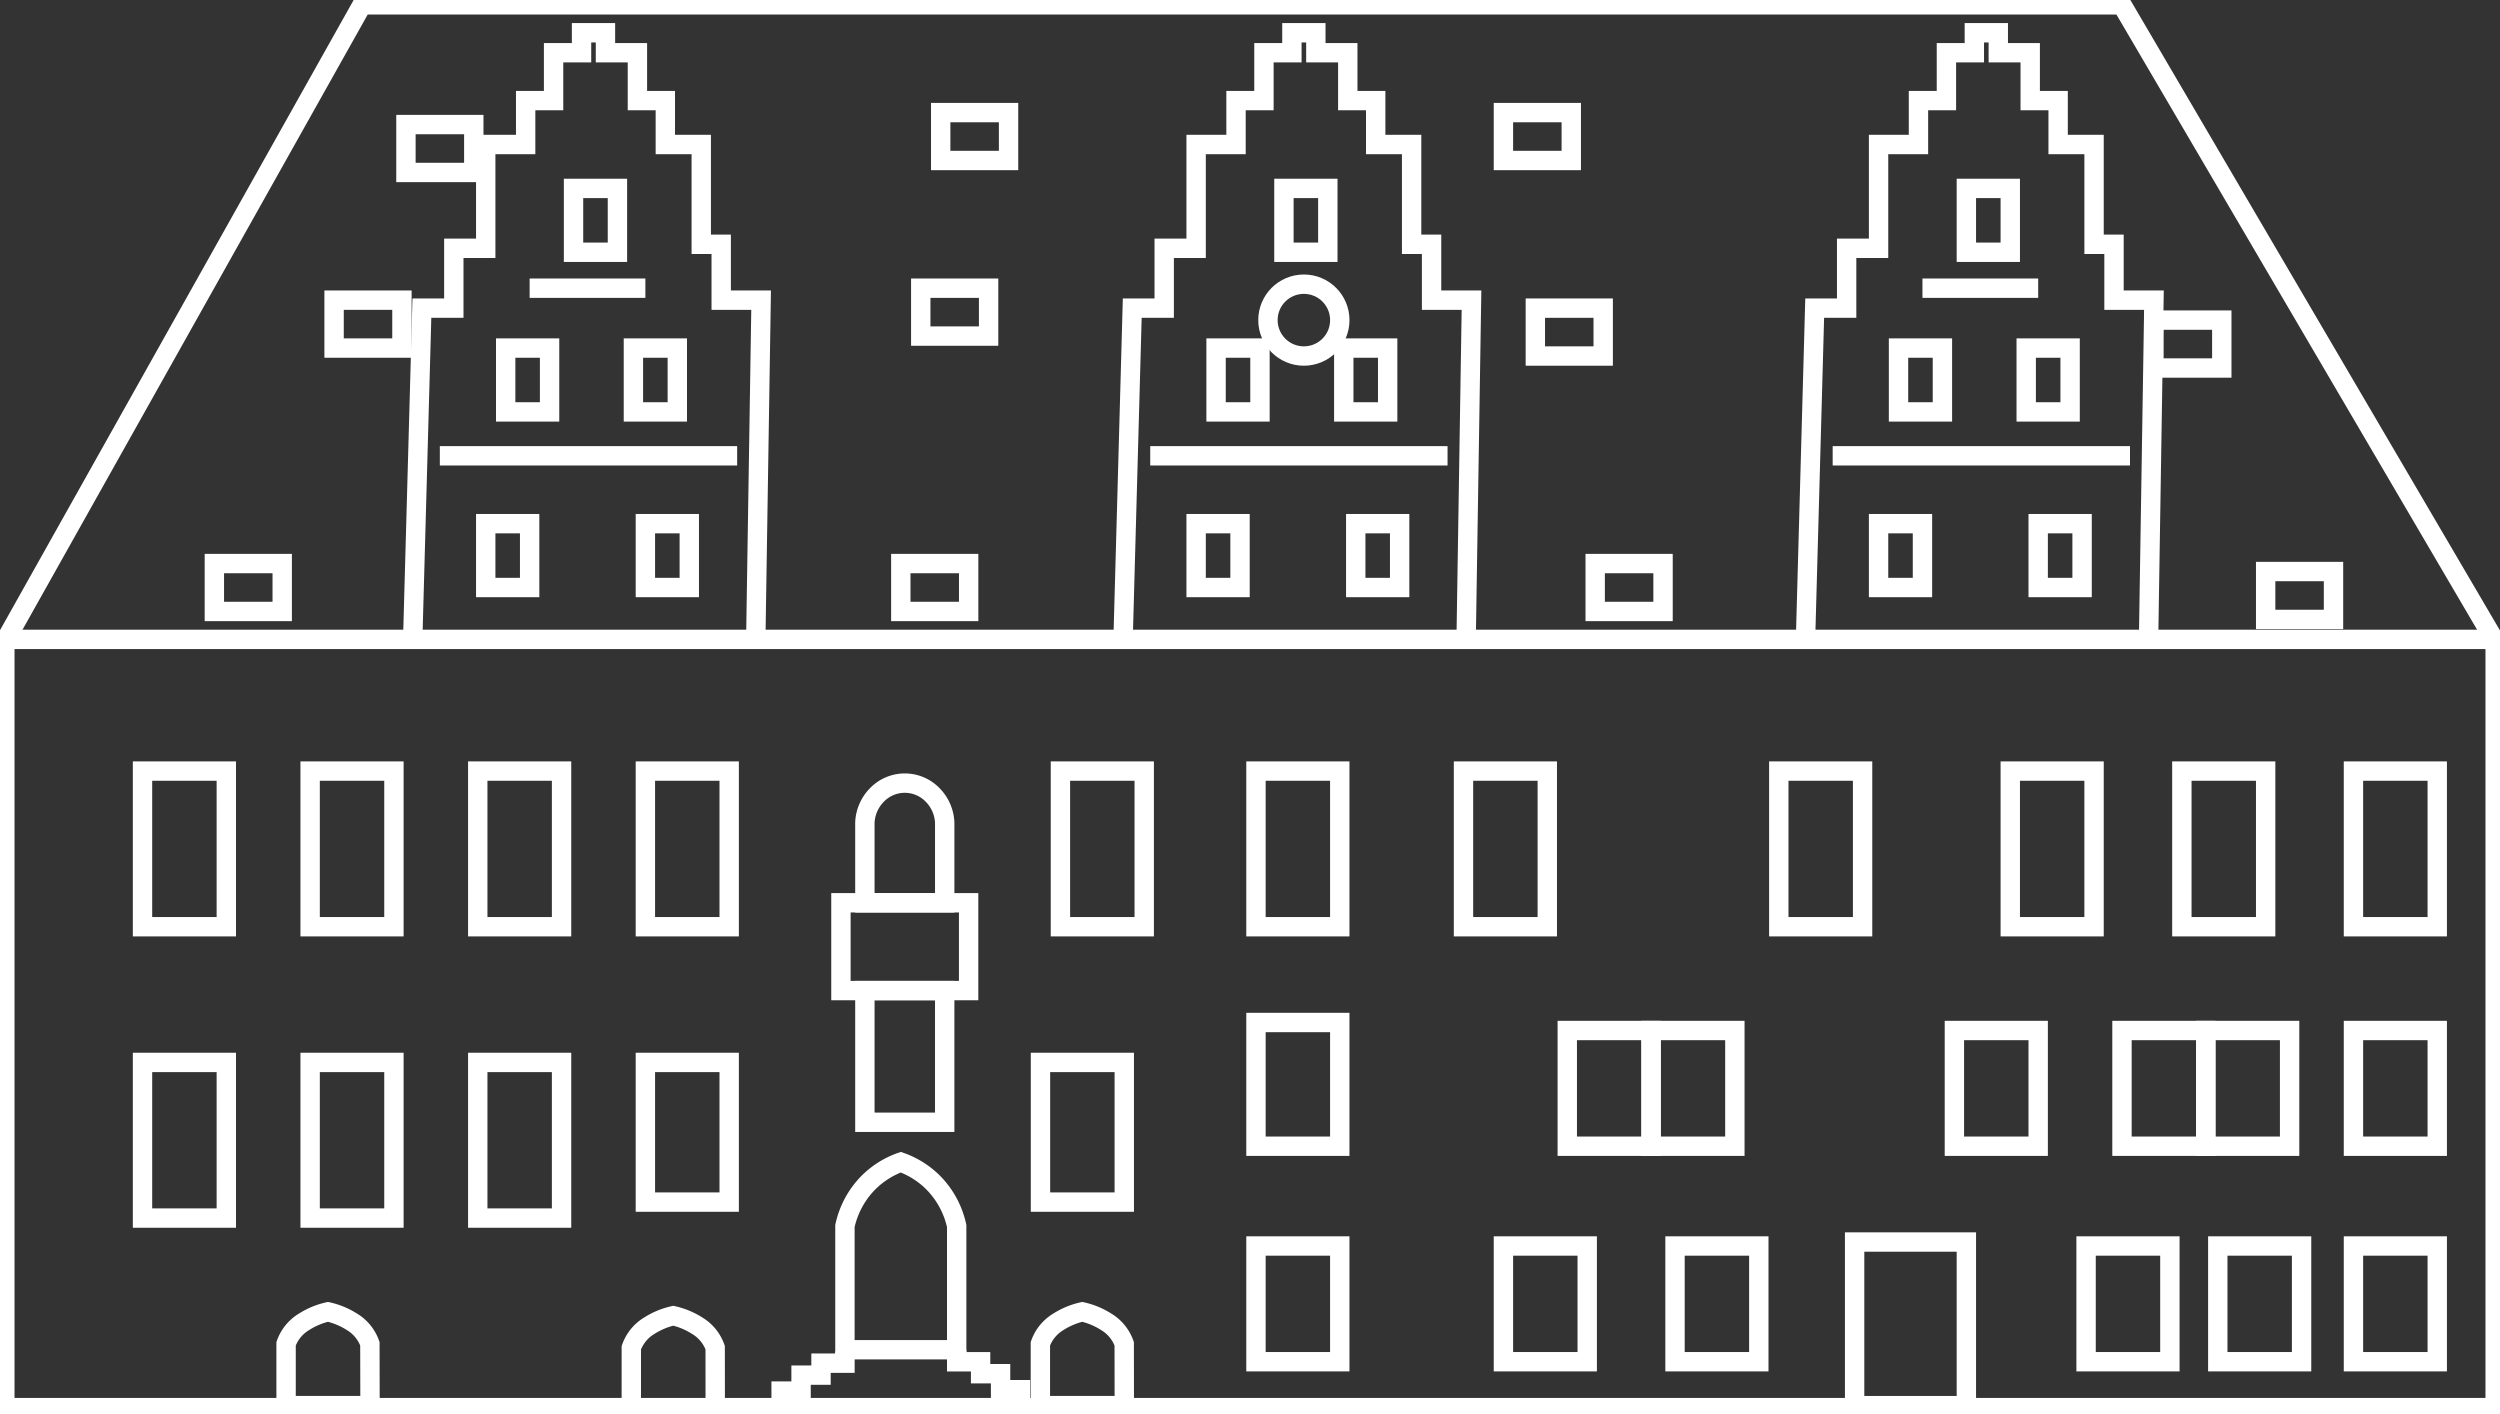 <svg id="Ebene_1" data-name="Ebene 1" xmlns="http://www.w3.org/2000/svg" viewBox="0 0 774.5 438.2"><rect x="0" y="0" width="774.5" height="438.2" fill="#333333" stroke="none"/><defs><style>.cls-1{fill:none;stroke:#fff;stroke-miterlimit:10;stroke-width:6px;}</style></defs><title>sk-rathaus</title><polygon class="cls-1" points="1.5 198.7 1.5 436.08 773 436.08 773 198.7 657.39 1.5 112.16 1.5 1.5 198.7"/><line class="cls-1" x1="0.88" y1="198.08" x2="772.38" y2="198.08"/><polyline class="cls-1" points="127.86 198.08 130.7 95.46 140.59 95.46 140.59 76.92 150.48 76.92 150.48 44.77 162.85 44.77 162.85 31.17 171.5 31.17 171.5 16.34 180.16 16.34 180.16 10.15 187.57 10.15 187.57 16.34 197.47 16.34 197.47 31.17 206.12 31.17 206.12 44.77 217.25 44.77 217.25 75.68 223.43 75.68 223.43 92.99 235.79 92.99 234.14 198.08"/><rect class="cls-1" x="156.66" y="107.83" width="13.6" height="19.78"/><rect class="cls-1" x="196.23" y="107.83" width="13.6" height="19.78"/><rect class="cls-1" x="177.68" y="58.37" width="13.6" height="19.78"/><rect class="cls-1" x="150.48" y="162.23" width="13.6" height="19.78"/><rect class="cls-1" x="199.94" y="162.23" width="13.6" height="19.78"/><line class="cls-1" x1="164.08" y1="89.28" x2="199.94" y2="89.28"/><line class="cls-1" x1="136.26" y1="141.21" x2="228.37" y2="141.21"/><polyline class="cls-1" points="347.93 198.08 350.77 95.46 360.67 95.46 360.67 76.92 370.56 76.92 370.56 44.77 382.92 44.77 382.92 31.17 391.57 31.17 391.57 16.34 400.23 16.34 400.23 10.15 407.65 10.15 407.65 16.34 417.54 16.34 417.54 31.17 426.19 31.17 426.19 44.77 437.32 44.77 437.32 75.68 443.5 75.68 443.5 92.99 455.87 92.99 454.21 198.08"/><rect class="cls-1" x="376.74" y="107.83" width="13.6" height="19.78"/><rect class="cls-1" x="416.3" y="107.83" width="13.6" height="19.78"/><rect class="cls-1" x="397.76" y="58.37" width="13.6" height="19.78"/><rect class="cls-1" x="370.56" y="162.23" width="13.6" height="19.78"/><rect class="cls-1" x="420.01" y="162.23" width="13.6" height="19.78"/><line class="cls-1" x1="356.34" y1="141.21" x2="448.45" y2="141.21"/><polyline class="cls-1" points="559.35 198.08 562.19 95.46 572.09 95.46 572.09 76.92 581.98 76.92 581.98 44.77 594.34 44.77 594.34 31.17 603 31.17 603 16.34 611.65 16.34 611.65 10.15 619.07 10.15 619.07 16.34 628.96 16.34 628.96 31.17 637.61 31.17 637.61 44.77 648.74 44.77 648.74 75.68 654.92 75.68 654.92 92.99 667.29 92.99 665.63 198.08"/><rect class="cls-1" x="588.16" y="107.83" width="13.6" height="19.78"/><rect class="cls-1" x="627.72" y="107.83" width="13.6" height="19.78"/><rect class="cls-1" x="609.18" y="58.37" width="13.6" height="19.78"/><rect class="cls-1" x="581.98" y="162.23" width="13.6" height="19.78"/><rect class="cls-1" x="631.43" y="162.23" width="13.6" height="19.78"/><line class="cls-1" x1="595.58" y1="89.28" x2="631.43" y2="89.28"/><line class="cls-1" x1="567.76" y1="141.21" x2="659.87" y2="141.21"/><circle class="cls-1" cx="403.94" cy="99.17" r="11.13"/><rect class="cls-1" x="44.15" y="238.88" width="25.96" height="48.22"/><rect class="cls-1" x="66.41" y="174.59" width="21.02" height="14.84"/><rect class="cls-1" x="103.5" y="92.99" width="21.02" height="14.84"/><rect class="cls-1" x="125.76" y="38.59" width="21.02" height="14.84"/><rect class="cls-1" x="291.43" y="34.88" width="21.02" height="14.84"/><rect class="cls-1" x="285.25" y="89.28" width="21.02" height="14.84"/><rect class="cls-1" x="279.07" y="174.59" width="21.02" height="14.84"/><rect class="cls-1" x="494.19" y="174.59" width="21.02" height="14.84"/><rect class="cls-1" x="475.65" y="95.46" width="21.02" height="14.84"/><rect class="cls-1" x="465.76" y="34.88" width="21.02" height="14.84"/><rect class="cls-1" x="667.29" y="99.17" width="21.02" height="14.84"/><rect class="cls-1" x="701.9" y="177.06" width="21.02" height="14.84"/><rect class="cls-1" x="96.08" y="238.88" width="25.96" height="48.22"/><rect class="cls-1" x="148.01" y="238.88" width="25.96" height="48.22"/><rect class="cls-1" x="199.94" y="238.88" width="25.96" height="48.22"/><rect class="cls-1" x="260.52" y="279.68" width="39.56" height="27.2"/><rect class="cls-1" x="267.94" y="306.88" width="24.73" height="40.8"/><rect class="cls-1" x="328.52" y="238.88" width="25.96" height="48.22"/><rect class="cls-1" x="389.1" y="238.88" width="25.96" height="48.22"/><rect class="cls-1" x="453.39" y="238.88" width="25.96" height="48.22"/><rect class="cls-1" x="551.07" y="238.88" width="25.96" height="48.22"/><rect class="cls-1" x="622.78" y="238.88" width="25.96" height="48.22"/><rect class="cls-1" x="675.94" y="238.88" width="25.96" height="48.22"/><rect class="cls-1" x="729.1" y="238.88" width="25.96" height="48.22"/><rect class="cls-1" x="44.15" y="329.14" width="25.96" height="48.22"/><rect class="cls-1" x="96.08" y="329.14" width="25.96" height="48.22"/><rect class="cls-1" x="148.01" y="329.14" width="25.96" height="48.22"/><rect class="cls-1" x="199.94" y="329.14" width="25.96" height="43.27"/><rect class="cls-1" x="322.34" y="329.14" width="25.96" height="43.27"/><rect class="cls-1" x="389.1" y="316.77" width="25.96" height="38.33"/><rect class="cls-1" x="485.54" y="319.25" width="25.96" height="35.85"/><rect class="cls-1" x="511.5" y="319.25" width="25.96" height="35.85"/><rect class="cls-1" x="657.39" y="319.25" width="25.96" height="35.85"/><rect class="cls-1" x="683.36" y="319.25" width="25.96" height="35.85"/><rect class="cls-1" x="729.1" y="319.25" width="25.96" height="35.85"/><rect class="cls-1" x="605.47" y="319.25" width="25.96" height="35.85"/><rect class="cls-1" x="465.76" y="386.01" width="25.96" height="35.85"/><rect class="cls-1" x="389.1" y="386.01" width="25.96" height="35.85"/><rect class="cls-1" x="518.92" y="386.01" width="25.96" height="35.85"/><rect class="cls-1" x="646.27" y="386.01" width="25.96" height="35.85"/><rect class="cls-1" x="687.07" y="386.01" width="25.96" height="35.85"/><rect class="cls-1" x="729.1" y="386.01" width="25.96" height="35.85"/><rect class="cls-1" x="574.56" y="384.78" width="34.62" height="50.69"/><path class="cls-1" d="M568.22,559.45H533.6V521.13a27.31,27.31,0,0,1,7.42-13.6,26.91,26.91,0,0,1,9.89-6.19,26.91,26.91,0,0,1,9.89,6.19,27.31,27.31,0,0,1,7.42,13.6Z" transform="translate(-271.84 -141.3)"/><path class="cls-1" d="M493.42,578h-26V558.84A13,13,0,0,1,473,552a23.36,23.36,0,0,1,7.42-3.09,23.42,23.42,0,0,1,7.41,3.09,13,13,0,0,1,5.57,6.8Z" transform="translate(-271.84 -141.3)"/><path class="cls-1" d="M386.47,576.76h-26V557.6a13,13,0,0,1,5.56-6.8,23.45,23.45,0,0,1,7.42-3.09,23.45,23.45,0,0,1,7.42,3.09,13,13,0,0,1,5.56,6.8Z" transform="translate(-271.84 -141.3)"/><path class="cls-1" d="M620.15,576.76h-26V557.6a13,13,0,0,1,5.57-6.8,23.42,23.42,0,0,1,7.41-3.09,23.45,23.45,0,0,1,7.42,3.09,13.07,13.07,0,0,1,5.57,6.8Z" transform="translate(-271.84 -141.3)"/><path class="cls-1" d="M564.51,421H539.78V396.11a13,13,0,0,1,3.71-8.51,12,12,0,0,1,17.31,0,13,13,0,0,1,3.71,8.51Z" transform="translate(-271.84 -141.3)"/><polyline class="cls-1" points="316.14 436.08 316.16 430.52 309.98 430.52 309.98 425.57 303.79 425.57 303.79 421.87 296.38 421.87 296.38 418.16"/><polyline class="cls-1" points="242 436.53 241.99 430.96 248.17 430.96 248.17 426.02 254.35 426.02 254.35 422.31 261.77 422.31 261.77 418.6"/></svg>